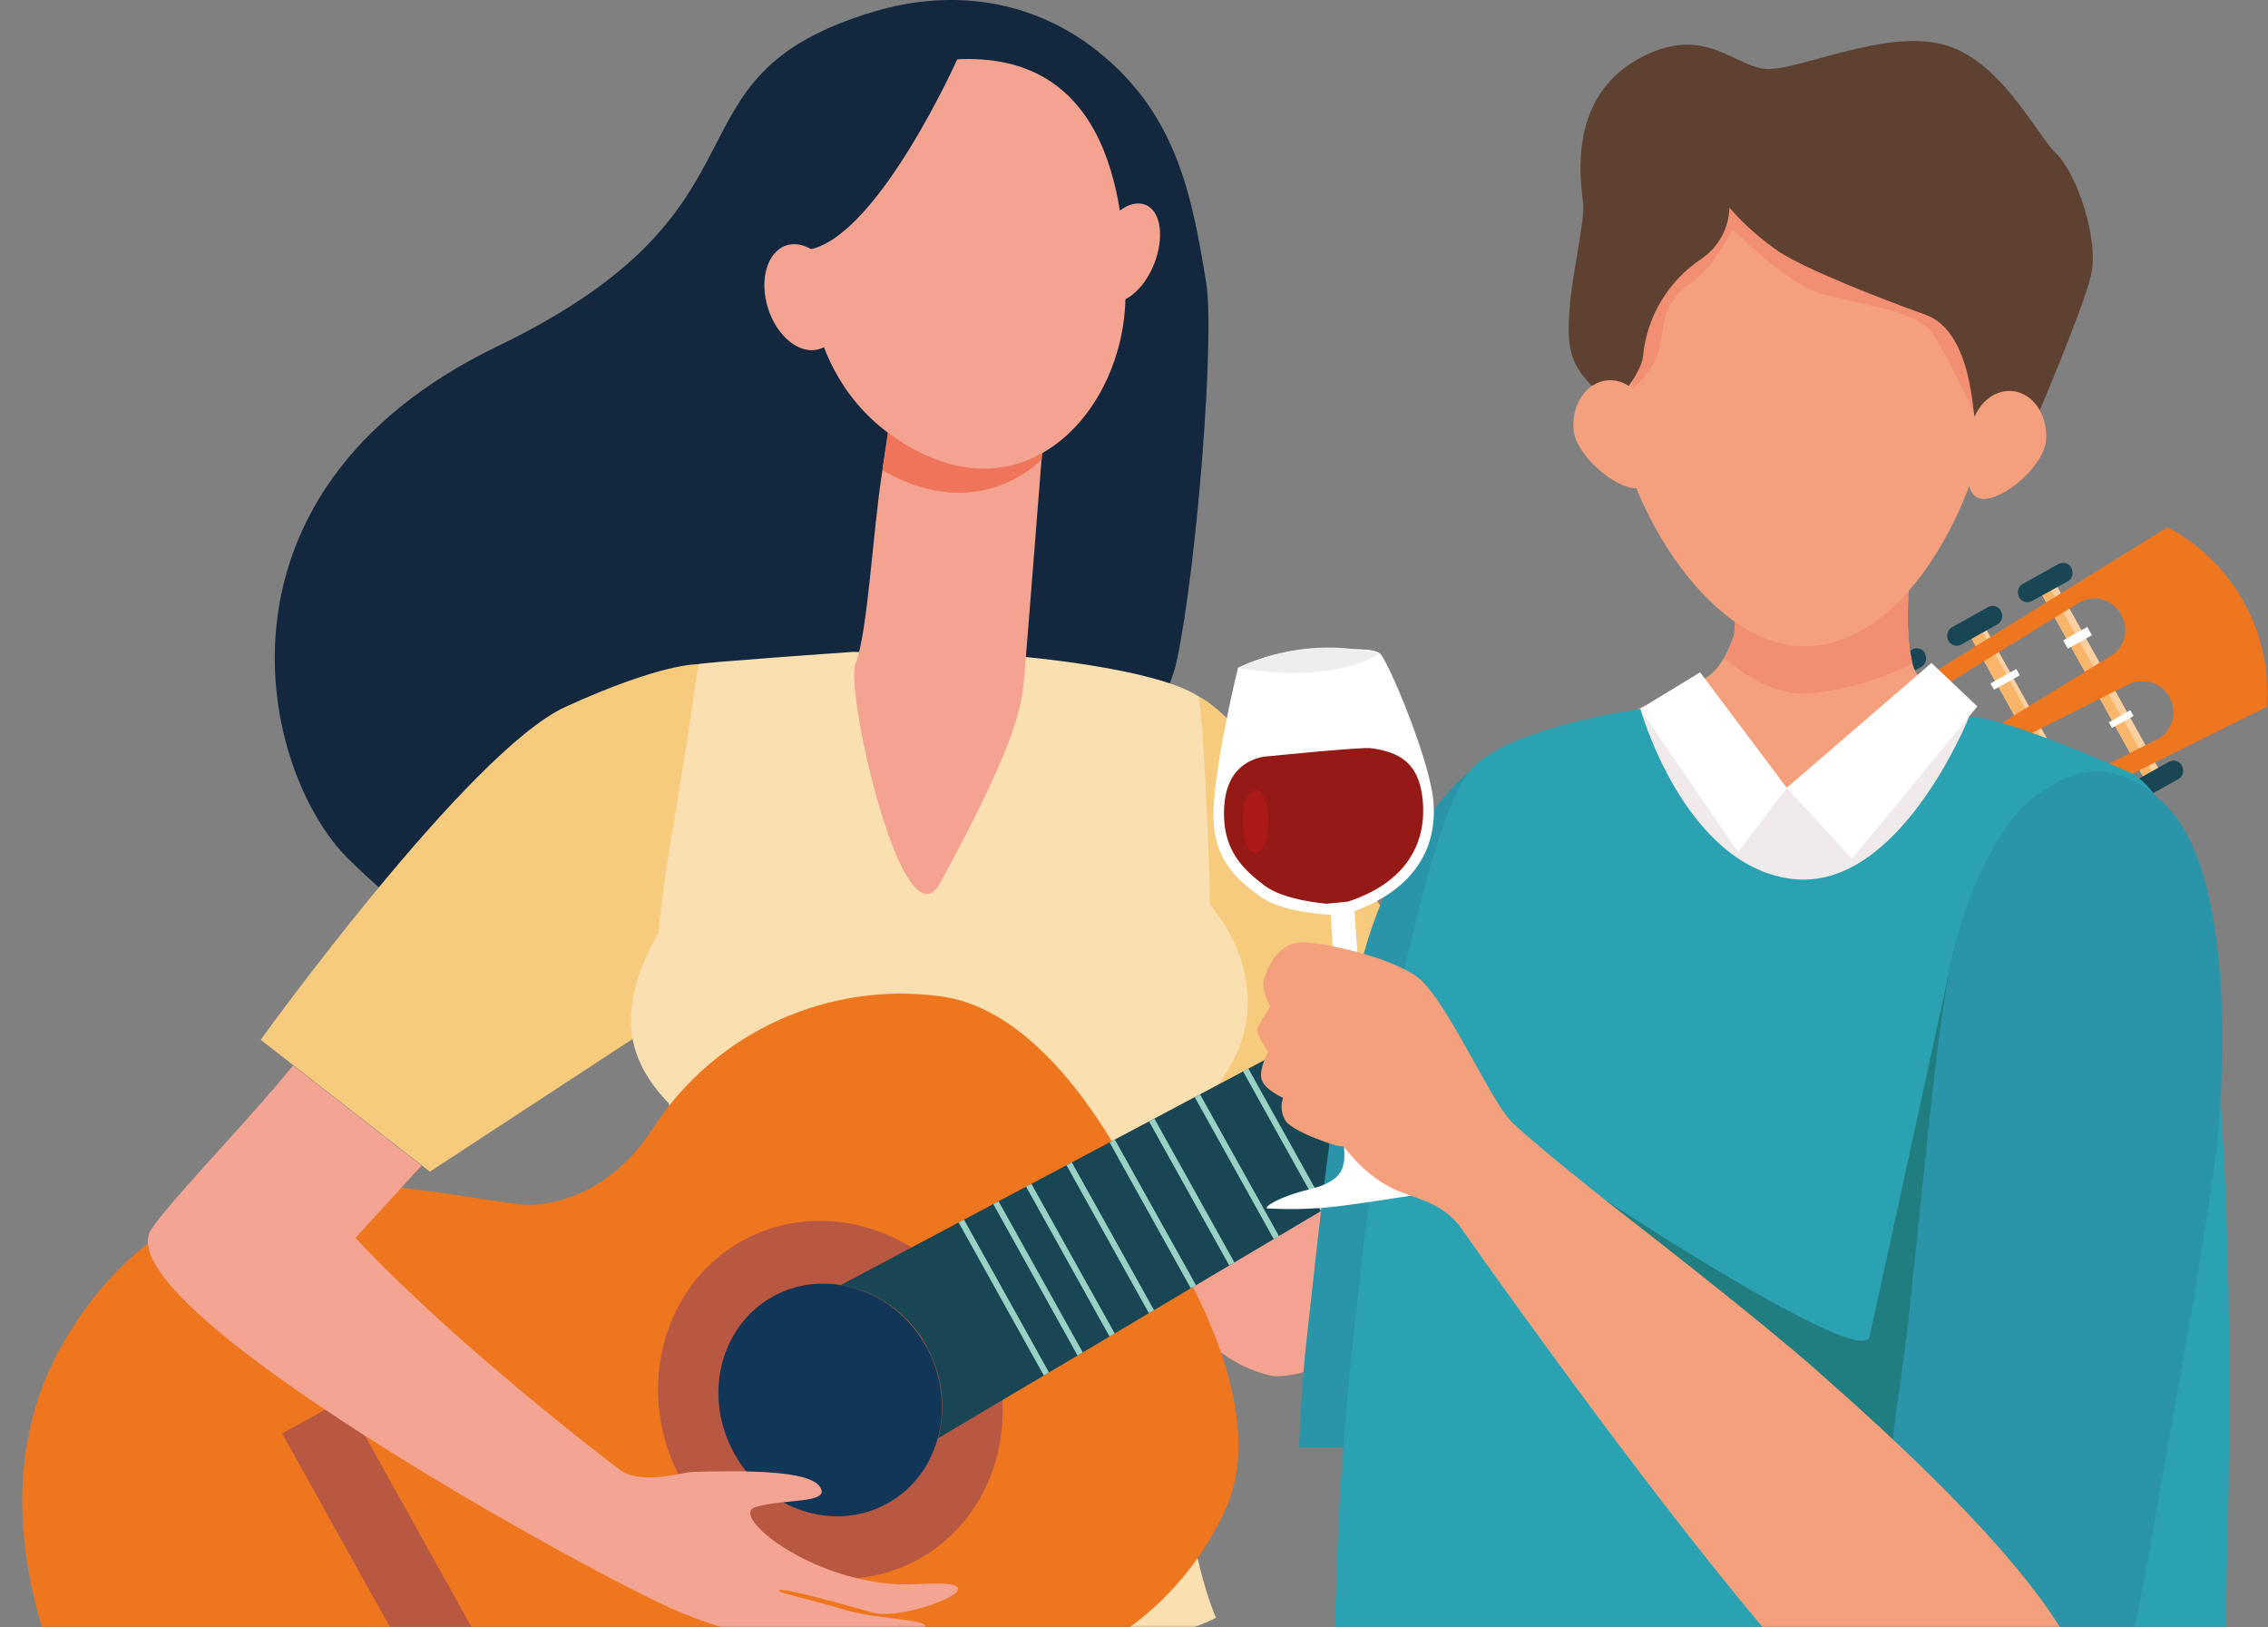 <svg xmlns="http://www.w3.org/2000/svg" width="481" height="345" viewBox="0 0 481 345" fill="none"><rect x="0" y="0" width="481" height="345" fill="#808080" stroke="none"/><g clip-path="url(#clip0_1_363)"><mask id="mask0_1_363" style="mask-type:luminance" maskUnits="userSpaceOnUse" x="-122" y="-53" width="795" height="399"><path d="M-121.84 345.333H672.33C672.33 125.806 494.554 -52.185 275.245 -52.185C55.936 -52.185 -121.84 125.806 -121.84 345.333Z" fill="white"></path></mask><g mask="url(#mask0_1_363)"><path d="M397.612 186.935C397.207 185.88 396.255 186.732 395.059 188.517C396.599 182.026 396.376 173.914 395.161 173.184C393.945 172.454 392.811 183.629 389.468 189.754C386.125 195.879 383.086 203.444 382.64 203.119C381.891 202.572 386.55 194.337 389.853 188.03C393.155 181.722 390.623 152.801 387.563 173.549C384.504 194.297 364.447 210.055 363.88 203.788C363.313 197.522 366.656 187.786 362.523 189.206C358.39 190.626 357.195 204.843 353.568 215.146C353.103 218.158 352.954 221.21 353.122 224.253C353.132 225.341 352.805 226.406 352.184 227.299C351.563 228.193 350.681 228.872 349.658 229.242L289.913 251.004L281.222 197.298L222.469 210.502C222.469 210.502 236.651 284.265 269.329 291.628C282.397 294.589 350.63 256.216 372.977 237.334C395.323 218.452 399.314 191.457 397.592 186.914" fill="#F4A391"></path><path d="M254.175 147.649C267.911 154.22 313.981 221.859 313.981 221.859L271.234 262.077L243.681 221.859C243.681 221.859 237.279 139.577 254.175 147.649Z" fill="#F7CB7E"></path><path d="M255.796 59.83C252.858 42.125 249.819 24.378 232.781 10.851C218.985 -0.101 201.926 -2.495 185.354 2.454C138.453 16.509 167.505 43.544 105.471 73.439C41.309 104.429 55.207 163.895 74.048 182.29C164.264 270.312 243.782 167.363 249.576 140.125C253.871 119.843 257.68 71.168 255.796 59.83Z" fill="#13273F"></path><path d="M148.097 140.835C148.097 140.835 140.459 140.49 119.916 149.88C99.373 159.27 55.288 220.46 55.288 220.46L91.168 248.428L152.675 208.169C152.675 208.169 160.455 140.835 148.097 140.835Z" fill="#F7CB7E"></path><path d="M257.883 343.021C236.732 354.277 155.309 352.452 155.309 352.452C153.283 331.278 146.354 277.411 141.654 231.818C135.718 200.118 141.654 188.192 148.097 140.835C148.097 140.511 180.917 138.219 180.917 138.219L215.054 139.071C215.054 139.071 244.734 141.464 254.175 147.65C254.824 148.076 258.592 201.598 255.654 239.505C253.628 265.363 250.711 286.152 250.893 303.31C251.177 328.155 257.883 343.021 257.883 343.021Z" fill="#FAE0B1"></path><path d="M251.015 367.217C251.015 367.217 106.2 328.155 51.986 378.453C51.986 378.453 26.581 401.817 35.778 429.623C41.025 445.382 60.515 457.226 60.515 457.226C60.515 457.226 110.86 414.27 131.342 421.551C151.824 428.832 231.404 484.991 254.317 482.395C290.034 478.339 331.688 396.341 251.015 367.217Z" fill="#55BAA3"></path><path d="M264.609 213.463C263.94 233.744 237.887 253.154 200.852 253.154C163.818 253.154 133.814 236.746 133.814 216.525C133.814 196.305 158.409 167.85 195.423 167.85C232.437 167.85 265.46 187.847 264.609 213.483" fill="#FAE0B1"></path><path d="M188.899 88.002C188.899 88.002 188.19 93.133 187.076 100.171C185.05 113.11 184.017 134.365 181.423 140.734C179.134 146.412 191.553 201.578 199.434 187.158C214.183 160.042 216.594 151.158 217.181 144.121C217.769 137.083 219.633 113.496 220.869 97.696L222.023 82.911L188.899 88.002Z" fill="#F4A391"></path><path d="M220.929 97.473C221.557 89.117 222.023 82.992 222.023 82.992L188.899 88.042C188.899 88.042 188.069 92.869 187.137 99.684C200.569 107.492 212.643 105.038 220.929 97.473Z" fill="#EE745A"></path><path d="M199.292 12.94C190.659 15.342 183.166 20.75 178.162 28.191C170.058 40.522 164.568 76.867 191.128 93.7C217.688 110.534 238.332 86.683 238.677 63.278C239.021 39.873 234.017 8.762 199.292 12.879" fill="#F4A391"></path><path d="M244.754 56.018C242.485 61.656 237.988 65.165 234.625 63.826C231.262 62.488 230.573 56.87 232.781 51.231C234.989 45.593 239.548 42.105 242.911 43.423C246.274 44.741 246.963 50.4 244.754 56.018Z" fill="#F4A391"></path><path d="M203.202 12.169C203.202 12.169 186.549 49.548 171.942 52.854C157.335 56.159 157.457 75.041 157.457 75.041C157.457 75.041 157.781 31.599 171.496 21.64C185.212 11.682 203.142 12.169 203.142 12.169" fill="#13273F"></path><path d="M177.716 60.662C179.641 66.746 177.878 72.709 173.786 74.007C169.693 75.305 164.811 71.452 162.886 65.367C160.961 59.283 162.724 53.32 166.816 52.022C170.909 50.724 175.791 54.577 177.716 60.662Z" fill="#F4A391"></path><path d="M436.01 123.836L432.807 125.623L455.519 166.424L458.722 164.637L436.01 123.836Z" fill="#FCD0A0"></path><path d="M434.677 124.59L432.819 125.627L455.532 166.427L457.39 165.391L434.677 124.59Z" fill="#F9B66A"></path><path d="M420.669 132.414L417.466 134.201L439.675 174.098L442.878 172.311L420.669 132.414Z" fill="#FCD0A0"></path><path d="M419.854 132.871L417.465 134.204L439.675 174.101L442.064 172.768L419.854 132.871Z" fill="#F9B66A"></path><path d="M404.62 141.354L401.417 143.141L423.627 183.038L426.83 181.251L404.62 141.354Z" fill="#FCD0A0"></path><path d="M403.366 142.06L401.42 143.146L423.629 183.043L425.576 181.957L403.366 142.06Z" fill="#F9B66A"></path><path d="M146.962 423.478C161.468 410.295 170.524 382.915 175.933 371.861C175.933 371.861 183.024 357.421 204.296 357.096C216.164 356.761 227.696 353.072 237.558 346.454C247.42 339.836 255.211 330.56 260.03 319.697C270.849 295.36 244.552 258.61 244.552 258.61L243.417 256.581C243.417 256.581 226.055 214.883 199.657 211.273C187.893 209.649 175.91 211.398 165.099 216.316C154.288 221.234 145.091 229.12 138.575 239.058C127.088 257.007 111.103 255.425 111.103 255.425C98.947 254.249 70.847 247.536 52.026 252.971C34.421 258.042 20.462 271.022 11.933 287.45C2.674 305.237 1.135 329.595 14.445 360.159C15.154 361.802 22.184 376.181 24.575 380.096C26.965 384.01 35.17 397.68 36.204 399.16C55.166 426.581 76.722 438.06 96.658 439.541C115.074 440.92 133.449 435.85 147.003 423.539" fill="#EE761E"></path><path d="M194.876 330.548C177.554 340.202 155.106 332.941 144.754 314.322C134.401 295.704 140.013 272.786 157.335 263.132C174.657 253.478 197.104 260.718 207.457 279.357C217.809 297.996 212.198 320.894 194.876 330.568" fill="#B85842"></path><path d="M188.291 318.724C177.047 325.011 162.461 320.285 155.734 308.197C149.008 296.11 152.655 281.203 163.838 274.936C175.021 268.669 189.669 273.374 196.395 285.462C203.121 297.55 199.475 312.457 188.291 318.724Z" fill="#123658"></path><path d="M459.687 111.771L397.592 150.306C396.883 153.166 390.015 160.041 390.015 160.041L403.204 183.73C403.204 183.73 412.665 181.519 415.359 182.411L480.798 149.839V149.515C481.284 141.837 479.537 134.182 475.769 127.476C472.001 120.77 466.373 115.301 459.566 111.73M403.123 158.763C402.2 157.355 401.871 155.639 402.209 153.99C402.547 152.34 403.524 150.892 404.926 149.961L441.089 127.692C441.812 127.282 442.609 127.018 443.434 126.918C444.259 126.817 445.096 126.88 445.896 127.105C446.696 127.329 447.444 127.71 448.097 128.225C448.75 128.74 449.294 129.379 449.699 130.105C450.622 131.513 450.951 133.23 450.613 134.879C450.275 136.529 449.298 137.977 447.896 138.908L411.693 161.217C410.97 161.63 410.173 161.896 409.348 161.998C408.522 162.1 407.684 162.037 406.883 161.813C406.082 161.588 405.334 161.207 404.681 160.69C404.029 160.174 403.485 159.532 403.082 158.804M457.297 156.857L419.411 175.962C417.861 176.769 416.054 176.926 414.388 176.399C412.722 175.873 411.334 174.705 410.528 173.153C409.722 171.601 409.564 169.792 410.091 168.124C410.617 166.457 411.783 165.066 413.334 164.26L451.3 145.154C452.067 144.755 452.906 144.511 453.768 144.436C454.63 144.36 455.498 144.456 456.323 144.717C457.148 144.978 457.913 145.399 458.576 145.956C459.238 146.513 459.784 147.195 460.184 147.963C460.583 148.732 460.827 149.571 460.902 150.434C460.977 151.297 460.881 152.166 460.62 152.992C460.36 153.818 459.939 154.584 459.383 155.247C458.827 155.91 458.145 156.457 457.378 156.857" fill="#EE761E"></path><path d="M196.476 285.462C199.836 291.378 200.724 298.384 198.948 304.953L403.204 183.791L390.015 160.082L178.324 272.462C182.149 273.102 185.778 274.606 188.937 276.858C192.096 279.11 194.702 282.053 196.557 285.462" fill="#184655"></path><path d="M73.051 296.581L59.849 303.946L109.278 392.74L122.48 385.375L73.051 296.581Z" fill="#B85842"></path><path d="M397.085 144.87V144.728C396.823 144.26 396.757 143.707 396.901 143.19C397.045 142.673 397.388 142.234 397.855 141.97L405.473 137.731C405.705 137.598 405.962 137.512 406.228 137.479C406.493 137.445 406.763 137.465 407.021 137.537C407.279 137.608 407.521 137.731 407.731 137.896C407.942 138.062 408.118 138.268 408.248 138.502V138.644C408.378 138.877 408.46 139.133 408.49 139.398C408.52 139.663 408.498 139.931 408.424 140.187C408.351 140.443 408.228 140.682 408.062 140.891C407.896 141.099 407.691 141.273 407.458 141.402L399.841 145.641C399.373 145.904 398.82 145.97 398.304 145.826C397.787 145.681 397.349 145.338 397.085 144.87Z" fill="#184655"></path><path d="M413.212 135.865V135.744C413.083 135.511 413.001 135.255 412.971 134.99C412.94 134.725 412.963 134.457 413.036 134.201C413.109 133.945 413.232 133.705 413.398 133.497C413.564 133.288 413.769 133.115 414.002 132.985L421.62 128.726C421.852 128.597 422.108 128.515 422.373 128.485C422.637 128.455 422.905 128.477 423.161 128.55C423.417 128.624 423.656 128.747 423.864 128.913C424.072 129.079 424.246 129.284 424.375 129.517V129.639C424.504 129.872 424.586 130.128 424.616 130.393C424.646 130.658 424.624 130.926 424.551 131.182C424.477 131.438 424.354 131.677 424.189 131.886C424.023 132.094 423.818 132.268 423.585 132.397L415.967 136.656C415.734 136.786 415.479 136.868 415.214 136.898C414.95 136.928 414.682 136.906 414.426 136.833C414.17 136.759 413.931 136.636 413.723 136.47C413.514 136.304 413.341 136.099 413.212 135.865Z" fill="#184655"></path><path d="M428.184 126.638V126.516C427.944 126.058 427.889 125.526 428.028 125.029C428.167 124.531 428.491 124.106 428.933 123.839L436.551 119.6C437.018 119.338 437.571 119.271 438.088 119.416C438.604 119.56 439.042 119.904 439.306 120.371V120.513C439.435 120.746 439.517 121.002 439.547 121.267C439.578 121.532 439.555 121.8 439.482 122.056C439.409 122.312 439.286 122.551 439.12 122.76C438.954 122.968 438.749 123.142 438.516 123.271L430.959 127.429C430.726 127.558 430.47 127.64 430.206 127.671C429.942 127.701 429.674 127.679 429.418 127.605C429.162 127.532 428.923 127.408 428.715 127.242C428.506 127.077 428.333 126.871 428.204 126.638" fill="#184655"></path><path d="M451.583 168.681V168.539C451.454 168.306 451.372 168.049 451.342 167.785C451.312 167.52 451.334 167.252 451.407 166.996C451.481 166.739 451.604 166.5 451.77 166.292C451.935 166.083 452.141 165.91 452.374 165.78L459.991 161.521C460.224 161.392 460.48 161.31 460.744 161.28C461.009 161.249 461.277 161.272 461.532 161.345C461.788 161.419 462.027 161.542 462.236 161.708C462.444 161.874 462.617 162.079 462.746 162.312V162.434C462.879 162.668 462.963 162.926 462.995 163.193C463.027 163.46 463.006 163.73 462.932 163.989C462.858 164.247 462.734 164.489 462.567 164.699C462.399 164.909 462.192 165.083 461.956 165.213L454.339 169.451C453.871 169.714 453.318 169.781 452.802 169.636C452.285 169.492 451.847 169.148 451.583 168.681Z" fill="#184655"></path><path d="M435.984 176.794V176.652C435.854 176.419 435.772 176.162 435.742 175.898C435.712 175.633 435.734 175.365 435.808 175.109C435.881 174.852 436.004 174.613 436.17 174.405C436.336 174.196 436.541 174.022 436.774 173.893L444.391 169.634C444.629 169.504 444.889 169.423 445.159 169.395C445.428 169.368 445.7 169.394 445.959 169.474C446.217 169.553 446.457 169.684 446.665 169.858C446.872 170.031 447.043 170.245 447.167 170.486V170.608C447.299 170.842 447.384 171.1 447.416 171.367C447.447 171.633 447.426 171.904 447.352 172.163C447.279 172.421 447.155 172.662 446.987 172.873C446.82 173.083 446.612 173.257 446.377 173.386L438.759 177.625C438.291 177.888 437.739 177.954 437.222 177.81C436.706 177.665 436.268 177.322 436.004 176.854" fill="#184655"></path><path d="M420.282 185.535V185.414C420.02 184.945 419.954 184.392 420.098 183.875C420.242 183.358 420.585 182.919 421.052 182.655L428.67 178.396C428.903 178.264 429.161 178.179 429.428 178.147C429.694 178.115 429.965 178.137 430.223 178.21C430.481 178.284 430.722 178.408 430.932 178.576C431.142 178.744 431.316 178.951 431.445 179.187V179.309C431.578 179.543 431.662 179.801 431.694 180.068C431.726 180.335 431.705 180.605 431.631 180.864C431.558 181.122 431.433 181.364 431.266 181.574C431.098 181.784 430.891 181.958 430.655 182.087L423.038 186.326C422.805 186.456 422.549 186.538 422.285 186.568C422.02 186.598 421.752 186.576 421.496 186.502C421.24 186.429 421.002 186.306 420.793 186.14C420.585 185.974 420.411 185.768 420.282 185.535Z" fill="#184655"></path><path d="M403.204 183.791L390.015 160.082L387.341 161.502L400.59 185.332L403.204 183.791Z" fill="#9AD1C5"></path><path d="M385.051 194.54L371.376 169.979L370.242 170.568L383.957 195.21L385.051 194.54Z" fill="#9AD1C5"></path><path d="M368.418 204.417L354.297 179.045L353.163 179.633L367.324 205.066L368.418 204.417Z" fill="#9AD1C5"></path><path d="M354.277 212.814L339.771 186.752L338.637 187.36L353.163 213.463L354.277 212.814Z" fill="#9AD1C5"></path><path d="M340.116 221.21L325.225 194.479L324.091 195.088L339.002 221.859L340.116 221.21Z" fill="#9AD1C5"></path><path d="M327.048 228.957L311.813 201.598L310.679 202.186L325.954 229.627L327.048 228.957Z" fill="#9AD1C5"></path><path d="M313.981 236.705L298.402 208.717L297.267 209.305L312.887 237.354L313.981 236.705Z" fill="#9AD1C5"></path><path d="M302.94 243.256L287.056 214.74L285.942 215.328L301.846 243.925L302.94 243.256Z" fill="#9AD1C5"></path><path d="M291.898 249.808L275.731 220.744L274.597 221.353L290.804 250.477L291.898 249.808Z" fill="#9AD1C5"></path><path d="M281.222 256.155L264.751 226.564L263.636 227.173L280.128 256.804L281.222 256.155Z" fill="#9AD1C5"></path><path d="M271.234 262.078L254.499 232.021L253.365 232.609L270.14 262.727L271.234 262.078Z" fill="#9AD1C5"></path><path d="M261.793 267.675L244.815 237.172L243.681 237.76L260.699 268.324L261.793 267.675Z" fill="#9AD1C5"></path><path d="M244.755 277.796L227.311 246.461L226.177 247.049L243.661 278.445L244.755 277.796Z" fill="#9AD1C5"></path><path d="M236.408 282.724L218.741 251.004L217.607 251.592L235.314 283.393L236.408 282.724Z" fill="#9AD1C5"></path><path d="M229.641 286.76L211.772 254.695L210.658 255.304L228.527 287.409L229.641 286.76Z" fill="#9AD1C5"></path><path d="M222.469 290.999L204.438 258.589L203.304 259.197L221.375 291.648L222.469 290.999Z" fill="#9AD1C5"></path><path d="M442.675 132.931L437.561 135.786L438.538 137.54L443.652 134.685L442.675 132.931Z" fill="white"></path><path d="M451.811 150.595L447.245 153.143L447.916 154.347L452.482 151.799L451.811 150.595Z" fill="white"></path><path d="M427.621 141.835L422.135 144.896L422.884 146.242L428.37 143.181L427.621 141.835Z" fill="white"></path><path d="M436.202 158.476L431.266 161.231L432.291 163.074L437.228 160.318L436.202 158.476Z" fill="white"></path><path d="M411.028 150.144L406.287 152.793L407.136 154.316L411.877 151.667L411.028 150.144Z" fill="white"></path><path d="M421.379 169.96L417.007 172.396L417.509 173.299L421.882 170.864L421.379 169.96Z" fill="white"></path><path d="M253.648 272.502L236.428 241.613L235.314 242.201L252.554 273.171L253.648 272.502Z" fill="#9AD1C5"></path><path d="M165.175 337.24C164.973 337.747 172.347 339.268 179.033 341.296C185.718 343.325 196.699 343.325 196.193 344.866C195.787 346.103 189.021 346.894 182.801 346.367C184.361 347.036 185.07 347.665 184.26 348.192C180.856 350.382 161.387 349.166 143.518 341.54C125.649 333.914 21.597 276.74 32.091 260.657C35.961 254.735 52.634 237.658 62.156 225.915L89.405 247.15L75.385 262.483C96.942 285.482 129.823 310.428 131.524 311.685C136.063 314.951 144.855 312.132 146.82 312.091C157.659 311.807 171.618 311.665 173.927 315.296C176.237 318.926 166.188 317.709 160.192 319.555C154.195 321.4 174.11 337.2 194.835 335.881C215.561 334.563 192.12 343.832 185.293 341.966C178.466 340.1 165.52 336.388 165.175 337.22" fill="#F4A492"></path><path d="M397.612 186.935C397.207 185.88 396.255 186.732 395.059 188.517C396.599 182.026 396.376 173.914 395.161 173.184C393.945 172.454 392.811 183.629 389.468 189.754C386.125 195.879 383.086 203.444 382.64 203.119C381.891 202.572 386.55 194.337 389.853 188.03C393.155 181.722 390.623 152.801 387.563 173.549C384.504 194.297 364.447 210.055 363.88 203.789C363.313 197.522 366.656 187.786 362.523 189.206C358.39 190.626 357.194 204.843 353.568 215.146C353.103 218.158 352.954 221.21 353.122 224.253C353.132 225.341 352.805 226.406 352.184 227.299C351.563 228.193 350.681 228.872 349.658 229.242L362.381 245.467C366.433 242.546 370.14 239.808 372.997 237.354C395.12 218.695 399.334 191.478 397.612 186.935Z" fill="#F4A391"></path><path d="M320.829 334.624C325.083 354.906 334.22 370.117 322.308 371.942C321.822 371.942 321.335 372.104 320.829 372.226V334.624Z" fill="#2A94A8"></path><path d="M420.141 307.751L428.812 365.533L418.5 369.184L409.241 311.381L420.141 307.751Z" fill="#F1886C"></path><path d="M320.829 306.92V334.624C318.695 325.538 318.426 316.113 320.039 306.92H320.829Z" fill="#217E80"></path><path d="M341.372 241.756C341.372 241.756 334.706 263.943 322.085 299.456C321.225 301.89 320.547 304.385 320.059 306.92H275.488C275.832 298.239 276.379 290.35 277.109 284.022C279.439 263.741 283.754 217.641 290.804 197.075C298.381 174.989 310.071 163.935 314.305 161.786C319.694 159.068 331.809 151.969 342.81 167.87C356.728 187.928 341.433 241.776 341.433 241.776" fill="#2A94A8"></path><path d="M339.994 153.896C339.994 153.896 356.323 145.925 360.578 144.323C369.33 140.977 370.14 121.121 370.14 121.121L404.966 122.074C404.966 122.074 403.568 137.65 406.364 142.619C408.188 145.865 425.53 157.648 425.53 157.648C425.53 157.648 423.666 169.168 411.47 182.412C404.338 190.18 394.35 201.395 372.409 199.509C356.303 198.13 335.942 169.087 339.994 153.896Z" fill="#F4A07D"></path><path d="M365.683 139.415C365.683 139.415 374.233 147.994 384.666 147.021C391.939 146.057 399.012 143.935 405.615 140.733C404.805 137.08 404.471 133.338 404.622 129.599C404.804 122.906 404.926 119.336 404.926 119.336L367.669 116.132C367.669 116.132 368.256 133.31 367.669 135.075C367.081 136.839 365.744 139.415 365.744 139.415" fill="#F28E71"></path><path d="M422.855 81.248C420.829 104.166 405.047 137.123 382.559 137.022C360.801 137.022 340.318 100.88 342.284 77.962C344.249 55.044 342.061 32.674 383.025 34.6C412.827 36 424.719 58.269 422.754 81.248" fill="#F4A07D"></path><path d="M417.527 152.009C417.527 165.598 396.072 188.982 380.858 188.982C365.643 188.982 347.896 163.915 347.896 150.306C347.896 150.306 363.799 167.038 379.014 167.038C394.229 167.038 417.608 152.009 417.608 152.009" fill="#F0EAEB"></path><path d="M360.558 142.559L378.933 167.038L368.601 180.647L347.814 150.306L360.558 142.559Z" fill="white"></path><path d="M409.626 140.571L419.35 149.779L392.79 182.087L378.933 167.039L409.626 140.571Z" fill="white"></path><path d="M346.173 82.363C348.981 80.245 351.011 77.257 351.947 73.865C352.92 68.896 352.596 64.231 358.349 60.236C364.103 56.24 367.061 48.797 367.547 48.797C368.033 48.797 378.447 60.195 386.773 62.426C395.1 64.657 407.033 65.955 410.173 71.106C413.313 76.258 418.621 87.332 418.621 87.332C418.621 87.332 427.778 68.754 421.214 64.9C414.65 61.047 378.67 44.619 373.645 39.893C368.621 35.168 358.41 40.684 353.973 48.797C349.536 56.91 346.214 81.673 346.214 81.673" fill="#F28E71"></path><path d="M366.777 44.011C366.724 46.165 366.158 48.276 365.125 50.167C364.093 52.057 362.624 53.674 360.841 54.882C357.357 57.188 354.435 60.248 352.289 63.835C350.143 67.422 348.829 71.446 348.442 75.609C348.057 79.362 342.365 85.75 342.365 85.75C342.365 85.75 335.74 81.43 333.714 76.258C330.33 67.984 336.469 48.392 335.74 42.875C335.01 37.359 332.883 20.667 347.288 12.595C361.692 4.523 367.851 14.623 375.063 14.623C382.276 14.623 399.658 6.287 411.956 9.39C424.253 12.493 431.851 28.516 436.105 32.572C440.36 36.629 445.323 50.825 443.419 58.593C441.514 66.361 430.959 90.841 430.959 90.841C429.293 93.306 426.856 95.146 424.03 96.073C419.371 97.554 419.533 88.995 418.905 88.793C418.277 88.59 418.479 70.316 408.309 66.706C398.139 63.096 383.289 57.153 377.576 53.563C373.575 50.857 369.939 47.646 366.757 44.011" fill="#5E4131"></path><path d="M433.917 93.416C433.451 98.831 424.841 106.153 420.404 105.768C415.967 105.382 417.365 97.452 417.831 92.037C418.297 86.622 422.268 82.545 426.705 82.91C431.142 83.275 434.383 88.001 433.917 93.416Z" fill="#F4A07D"></path><path d="M333.714 91.125C334.18 96.56 342.79 103.862 347.227 103.497C351.664 103.132 350.286 95.161 349.82 89.746C349.354 84.331 345.363 80.254 340.926 80.639C336.489 81.025 333.248 85.71 333.714 91.125Z" fill="#F4A07D"></path><path d="M476.442 393.176C462.665 401.857 446.741 411.146 426.988 416.297C381.708 428.101 352.028 402.1 309.747 397.679C300.205 396.685 291.25 395.935 282.538 395.448C279.074 383.401 282.538 365.269 283.531 331.967C284.807 283.291 296.558 211.84 296.558 211.84C296.558 211.84 304.115 172.98 311.57 163.61C319.026 154.24 347.895 150.306 347.895 150.306C347.895 150.306 357.134 183.466 379.966 186.346C402.799 189.226 417.608 152.009 417.608 152.009C417.608 152.009 421.863 150.772 451.34 163.61C480.818 176.448 471.357 352.492 471.357 363.403C471.357 368.088 473.382 379.203 476.523 393.176" fill="#2BA2B2"></path><path d="M414.752 199.712C414.752 199.712 398.058 276.356 396.518 283.373C394.978 290.39 340.602 254.533 340.602 254.533L388.516 309.171L419.33 325.984L414.752 199.712Z" fill="#217E80"></path><path d="M430.595 169.716C426.745 172.494 416.96 185.292 412.989 208.251C409.282 229.668 405.919 274.186 402.859 294.325C399.8 314.465 396.782 350.728 402.272 360.342C407.762 369.955 415.846 382.651 433.37 376.993C450.895 371.334 453.326 341.399 460.153 304.344C466.981 267.29 470.04 244.291 470.04 244.291C470.04 244.291 476.584 188.72 459.667 171.115C446.275 157.182 435.356 166.126 430.574 169.675" fill="#2A94A8"></path><path d="M309.159 251.916C309.159 251.916 293.985 254.431 286.064 255.466C280.31 256.305 274.486 256.556 268.681 256.216C268.174 255.871 270.991 253.823 277.757 252.16C284.524 250.497 284.767 247.86 285.091 245.872C285.415 243.885 282.235 193.952 282.235 193.952C282.235 193.952 272.105 193.566 267.506 190.24C262.907 186.914 256.809 182.513 257.376 171.379C257.943 160.244 262.563 141.565 262.563 141.565C267.438 139.236 272.743 137.944 278.142 137.772C286.611 137.65 291.088 137.306 292.668 138.563C294.248 139.821 302.676 159.798 303.872 168.843C305.067 177.889 301.623 187.867 287.259 193.181C287.259 193.181 290.662 243.54 291.007 244.919C291.555 246.544 292.603 247.953 294.001 248.944C295.398 249.935 297.074 250.457 298.787 250.436C303.649 250.01 308.754 250.436 309.18 251.754" fill="white"></path><path d="M262.542 141.666C273.746 143.37 284.159 143.228 292.648 138.665C282.572 136.096 271.914 137.159 262.542 141.666Z" fill="#EFEDED"></path><path d="M281.323 191.619C281.323 191.619 272.267 190.93 268.154 187.746C264.042 184.561 258.794 180.383 259.686 170.364C260.577 160.345 269.046 160.345 269.046 160.345C269.046 160.345 289.062 158.317 290.865 158.642C296.558 159.473 300.995 161.522 301.744 169.756C302.494 177.99 299.03 186.833 285.881 191.173L281.323 191.619Z" fill="#951914"></path><path d="M269.046 174.197C269.046 177.888 267.81 180.85 266.29 180.85C264.771 180.85 263.535 177.888 263.535 174.197C263.535 170.506 264.771 167.545 266.29 167.545C267.81 167.545 269.046 170.526 269.046 174.197Z" fill="#AD1917"></path><path d="M438.577 347.868C427.799 328.682 400.57 303.999 384.808 290.147C374.273 280.878 353.426 264.531 340.622 254.593C340.622 254.593 324.921 242.161 320.545 237.821C316.169 233.48 306.809 212.165 300.873 207.398C294.937 202.632 277.879 199.144 274.82 199.915C270.646 200.969 269.046 204.843 268.134 207.338C267.222 209.832 269.37 213.239 269.431 213.422C268.429 214.851 267.529 216.349 266.736 217.904C266.209 219.182 268.924 223.035 268.924 223.035C268.924 223.035 266.898 226.848 267.587 228.958C268.276 231.067 272.125 232.791 272.125 232.791C271.826 233.608 271.725 234.485 271.831 235.349C271.937 236.212 272.246 237.039 272.733 237.76C274.435 240.092 284.179 243.439 284.625 243.013C285.071 242.587 286.793 246.501 292.729 250.497C298.665 254.492 304.176 253.559 309.382 259.704C309.382 259.704 317.608 271.468 329.297 287.429C351.704 318.054 386.834 364.134 401.157 372.388C422.957 384.943 431.547 382.691 440.582 374.416C449.618 366.142 438.556 348.051 438.556 348.051" fill="#F4A07D"></path></g></g><defs><clipPath id="clip0_1_363"><rect width="481" height="345" fill="white"></rect></clipPath></defs></svg>